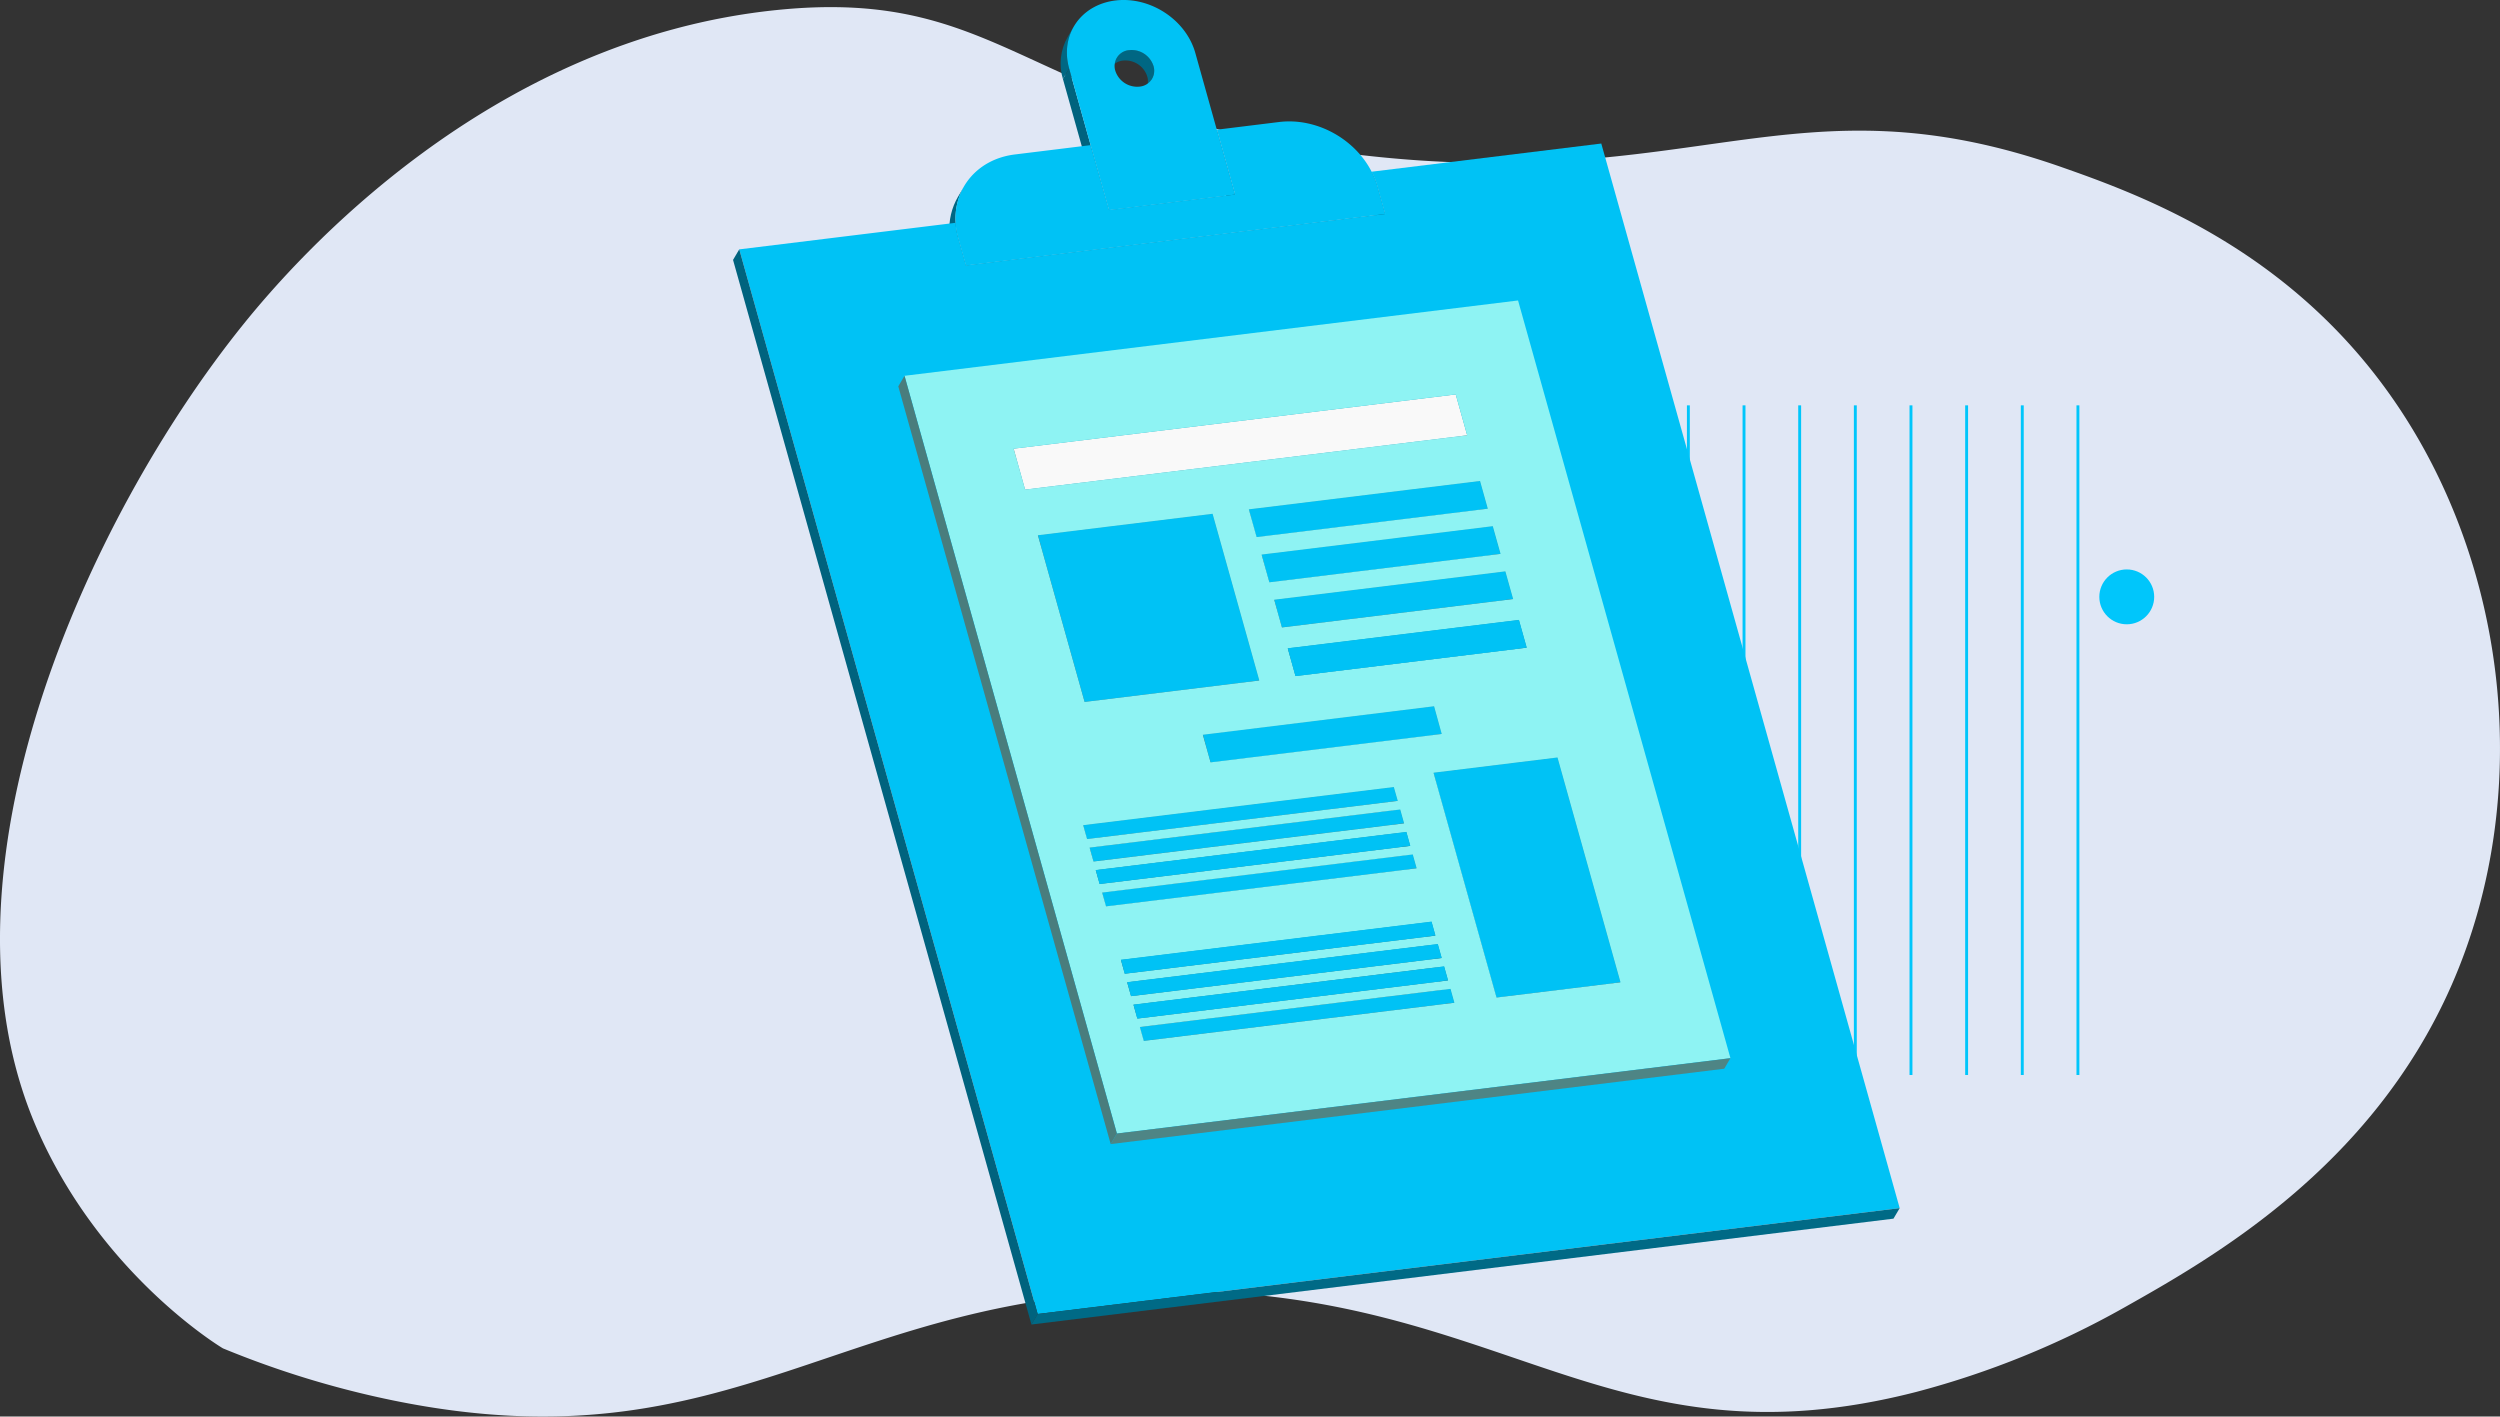 <svg xmlns="http://www.w3.org/2000/svg" xmlns:xlink="http://www.w3.org/1999/xlink" viewBox="0 0 861.17 487.94"><rect x="0" y="0" width="861.17" height="487.94" fill="#333333" stroke="none"/><defs><style>.cls-1,.cls-4{fill:none;}.cls-2{fill:#e0e7f5;}.cls-3{fill:#00c6fb;}.cls-4{stroke:#00c6fb;stroke-miterlimit:10;}.cls-5{isolation:isolate;}.cls-6{clip-path:url(#clip-path);}.cls-7{fill:#006783;}.cls-8{fill:#00637e;}.cls-9{clip-path:url(#clip-path-2);}.cls-10{clip-path:url(#clip-path-3);}.cls-11{fill:#006a86;}.cls-12{fill:#00c2f5;}.cls-13{clip-path:url(#clip-path-4);}.cls-14{fill:#497d7d;}.cls-15{fill:#4e8585;}.cls-16{fill:#888;}.cls-17{fill:gray;}.cls-18{fill:#f9f9f9;}.cls-19{fill:#8ef3f3;}</style><clipPath id="clip-path" transform="translate(0 -24.9)"><path class="cls-1" d="M472.34,92.8a27.93,27.93,0,0,0-2-5.12l2.15-3.63a28.08,28.08,0,0,1,2,5.11Z"/></clipPath><clipPath id="clip-path-2" transform="translate(0 -24.9)"><path class="cls-1" d="M396.83,52l-2.14,3.64a5.6,5.6,0,0,0,.5-4.4,7.88,7.88,0,0,0-8.34-5.47,5.69,5.69,0,0,0-4.32,2.69l2.15-3.63a5.68,5.68,0,0,1,4.31-2.7,7.91,7.91,0,0,1,8.35,5.47A5.56,5.56,0,0,1,396.83,52Z"/></clipPath><clipPath id="clip-path-3" transform="translate(0 -24.9)"><path class="cls-1" d="M367.8,37.61,369.94,34a18.42,18.42,0,0,0-1.66,14.5l-2.14,3.63A18.38,18.38,0,0,1,367.8,37.61Z"/></clipPath><clipPath id="clip-path-4" transform="translate(0 -24.9)"><path class="cls-1" d="M330,92.68l2.15-3.63a21.87,21.87,0,0,0-2.94,12.6,24.79,24.79,0,0,0,.9,5.25l-2.15,3.63a26,26,0,0,1-.9-5.25A22,22,0,0,1,330,92.68Z"/></clipPath></defs><g id="Layer_2" data-name="Layer 2"><g id="Layer_1-2" data-name="Layer 1"><path class="cls-2" d="M467.29,78.13C353.68,64.64,347.74,20.21,267.69,28.34c-99.76,10.13-166.08,86.18-184,108.45C30.34,203.11-25.65,325.49,12.63,413.47c22.18,51,64.17,75.9,64.17,75.9a325,325,0,0,0,58.94,18c117.68,23.92,154-38.23,268.62-37.83,113.84.4,150.09,62,255.82,34.81a302.34,302.34,0,0,0,71.6-29.08c29.82-16.81,84.85-47.85,112.58-110.73,29.62-67.15,19.35-150.8-25-209-35.39-46.45-82.62-63.73-109-73C618.1,50.13,583.71,92,467.29,78.13Z" transform="translate(0 -24.9)"/><circle class="cls-3" cx="732.6" cy="205.6" r="9.45"/><line class="cls-4" x1="370.73" y1="139.63" x2="370.73" y2="370.3"/><line class="cls-4" x1="389.9" y1="139.63" x2="389.9" y2="370.3"/><line class="cls-4" x1="409.07" y1="139.63" x2="409.07" y2="370.3"/><line class="cls-4" x1="428.24" y1="139.63" x2="428.24" y2="370.3"/><line class="cls-4" x1="447.41" y1="139.63" x2="447.41" y2="370.3"/><line class="cls-4" x1="466.58" y1="139.63" x2="466.58" y2="370.3"/><line class="cls-4" x1="485.75" y1="139.63" x2="485.75" y2="370.3"/><line class="cls-4" x1="504.92" y1="139.63" x2="504.92" y2="370.3"/><line class="cls-4" x1="524.09" y1="139.63" x2="524.09" y2="370.3"/><line class="cls-4" x1="543.25" y1="139.63" x2="543.25" y2="370.3"/><line class="cls-4" x1="562.42" y1="139.63" x2="562.42" y2="370.3"/><line class="cls-4" x1="581.59" y1="139.63" x2="581.59" y2="370.3"/><line class="cls-4" x1="600.76" y1="139.63" x2="600.76" y2="370.3"/><line class="cls-4" x1="619.93" y1="139.63" x2="619.93" y2="370.3"/><line class="cls-4" x1="639.1" y1="139.63" x2="639.1" y2="370.3"/><line class="cls-4" x1="658.27" y1="139.63" x2="658.27" y2="370.3"/><line class="cls-4" x1="677.44" y1="139.63" x2="677.44" y2="370.3"/><line class="cls-4" x1="696.61" y1="139.63" x2="696.61" y2="370.3"/><line class="cls-4" x1="715.78" y1="139.63" x2="715.78" y2="370.3"/><g class="cls-5"><g class="cls-5"><g class="cls-6"><g class="cls-5"><path class="cls-7" d="M474.48,89.16l-2.14,3.64a27.93,27.93,0,0,0-2-5.12l2.15-3.63a28.08,28.08,0,0,1,2,5.11" transform="translate(0 -24.9)"/></g></g></g><polygon class="cls-8" points="477.13 73.72 474.99 77.35 472.34 67.9 474.48 64.26 477.13 73.72"/><g class="cls-5"><g class="cls-9"><g class="cls-5"><path class="cls-7" d="M396.83,52l-2.14,3.64a5.6,5.6,0,0,0,.5-4.4,7.88,7.88,0,0,0-8.34-5.47,5.69,5.69,0,0,0-4.32,2.69l2.15-3.63a5.68,5.68,0,0,1,4.31-2.7,7.91,7.91,0,0,1,8.35,5.47,5.56,5.56,0,0,1-.51,4.4" transform="translate(0 -24.9)"/></g></g></g><g class="cls-5"><g class="cls-10"><g class="cls-5"><path class="cls-7" d="M368.28,48.48l-2.14,3.63a18.38,18.38,0,0,1,1.66-14.5L369.94,34a18.42,18.42,0,0,0-1.66,14.5" transform="translate(0 -24.9)"/></g></g></g><polygon class="cls-8" points="425.42 67.03 423.28 70.66 417.01 48.3 419.15 44.66 425.42 67.03"/><polygon class="cls-8" points="375.69 50 373.55 53.63 366.14 27.21 368.28 23.57 375.69 50"/><polygon class="cls-8" points="381.96 72.37 379.81 76 373.55 53.63 375.69 50 381.96 72.37"/><polygon class="cls-11" points="425.42 67.03 423.28 70.66 379.81 76 381.96 72.37 425.42 67.03"/><path class="cls-12" d="M384.2,25.07c12-1.47,24.34,6.62,27.55,18.07l7.4,26.43,6.27,22.36L382,97.27,375.69,74.9l-7.41-26.42C365.07,37,372.2,26.55,384.2,25.07Zm8.32,29.67a5.49,5.49,0,0,0,4.82-7.1A7.91,7.91,0,0,0,389,42.17a5.48,5.48,0,0,0-4.82,7.09,7.92,7.92,0,0,0,8.35,5.48" transform="translate(0 -24.9)"/><g class="cls-5"><g class="cls-13"><g class="cls-5"><path class="cls-7" d="M330.07,106.9l-2.15,3.63a26,26,0,0,1-.9-5.25A22,22,0,0,1,330,92.68l2.15-3.63a21.87,21.87,0,0,0-2.94,12.6,24.79,24.79,0,0,0,.9,5.25" transform="translate(0 -24.9)"/></g></g></g><polygon class="cls-8" points="332.72 91.45 330.57 95.09 327.92 85.63 330.07 82 332.72 91.45"/><polygon class="cls-11" points="477.13 73.72 474.99 77.35 330.57 95.09 332.72 91.45 477.13 73.72"/><path class="cls-12" d="M440.59,66.93c12.91-1.58,26.12,5.82,31.89,17.12a28.08,28.08,0,0,1,2,5.11l2.65,9.46L332.72,116.35l-2.65-9.45a24.79,24.79,0,0,1-.9-5.25c-.75-11.92,7.57-22,20.48-23.55l26-3.2L382,97.27l43.46-5.34-6.27-22.36Z" transform="translate(0 -24.9)"/><path class="cls-12" d="M551.59,74.34,654.38,441.06,357.44,477.52,254.65,110.8l74.52-9.15a24.79,24.79,0,0,0,.9,5.25l2.65,9.45L477.13,98.62l-2.65-9.46a28.08,28.08,0,0,0-2-5.11Z" transform="translate(0 -24.9)"/><polygon class="cls-8" points="357.44 452.62 355.3 456.25 252.51 89.53 254.65 85.89 357.44 452.62"/><polygon class="cls-11" points="654.38 416.16 652.24 419.79 355.3 456.25 357.44 452.62 654.38 416.16"/></g><g class="cls-5"><polygon class="cls-14" points="505.4 149.95 503.26 153.58 499.31 139.49 501.45 135.85 505.4 149.95"/><polygon class="cls-14" points="512.48 175.22 510.34 178.85 507.66 169.3 509.81 165.67 512.48 175.22"/><polygon class="cls-14" points="516.85 190.78 514.7 194.42 512.03 184.87 514.17 181.24 516.85 190.78"/><polygon class="cls-14" points="521.21 206.35 519.07 209.98 516.39 200.44 518.53 196.81 521.21 206.35"/><polygon class="cls-14" points="525.9 223.09 523.76 226.72 521.08 217.18 523.22 213.54 525.9 223.09"/><polygon class="cls-15" points="509.81 165.67 507.66 169.3 428.03 179.08 430.17 175.45 509.81 165.67"/><polygon class="cls-8" points="432.85 184.99 430.7 188.63 428.03 179.08 430.17 175.45 432.85 184.99"/><polygon class="cls-11" points="512.48 175.22 510.34 178.85 430.7 188.63 432.85 184.99 512.48 175.22"/><polygon class="cls-12" points="509.81 165.67 512.48 175.22 432.85 184.99 430.17 175.45 509.81 165.67"/><polygon class="cls-15" points="514.17 181.24 512.03 184.87 432.39 194.65 434.53 191.01 514.17 181.24"/><polygon class="cls-11" points="516.85 190.78 514.7 194.42 435.07 204.19 437.21 200.56 516.85 190.78"/><polygon class="cls-12" points="514.17 181.24 516.85 190.78 437.21 200.56 434.53 191.01 514.17 181.24"/><polygon class="cls-8" points="437.21 200.56 435.07 204.19 432.39 194.65 434.53 191.01 437.21 200.56"/><polygon class="cls-15" points="518.53 196.81 516.39 200.44 436.75 210.22 438.9 206.58 518.53 196.81"/><polygon class="cls-15" points="501.45 135.85 499.31 139.49 347.02 158.19 349.16 154.55 501.45 135.85"/><polygon class="cls-12" points="518.53 196.81 521.21 206.35 441.57 216.13 438.9 206.58 518.53 196.81"/><polygon class="cls-8" points="441.57 216.13 439.43 219.76 436.75 210.22 438.9 206.58 441.57 216.13"/><polygon class="cls-11" points="521.21 206.35 519.07 209.98 439.43 219.76 441.57 216.13 521.21 206.35"/><polygon class="cls-14" points="496.65 252.82 494.51 256.45 491.83 246.91 493.98 243.28 496.65 252.82"/><polygon class="cls-16" points="505.4 149.95 503.26 153.58 350.97 172.28 353.11 168.65 505.4 149.95"/><polygon class="cls-17" points="353.11 168.65 350.97 172.28 347.02 158.19 349.16 154.55 353.11 168.65"/><polygon class="cls-18" points="501.45 135.86 505.4 149.95 353.11 168.65 349.16 154.55 501.45 135.86"/><polygon class="cls-15" points="523.22 213.54 521.08 217.18 441.45 226.95 443.59 223.32 523.22 213.54"/><polygon class="cls-8" points="446.26 232.87 444.12 236.5 441.45 226.95 443.59 223.32 446.26 232.87"/><polygon class="cls-11" points="525.9 223.09 523.76 226.72 444.12 236.5 446.26 232.87 525.9 223.09"/><polygon class="cls-15" points="417.7 176.98 415.56 180.61 355.38 188 357.52 184.37 417.7 176.98"/><polygon class="cls-15" points="536.51 260.93 534.37 264.57 491.66 269.81 493.81 266.18 536.51 260.93"/><polygon class="cls-14" points="433.8 234.4 431.66 238.03 415.56 180.61 417.7 176.98 433.8 234.4"/><polygon class="cls-14" points="481.46 275.88 479.32 279.52 477.98 274.75 480.13 271.11 481.46 275.88"/><polygon class="cls-14" points="483.63 283.61 481.49 287.25 480.15 282.46 482.29 278.83 483.63 283.61"/><polygon class="cls-14" points="485.79 291.33 483.65 294.96 482.31 290.19 484.45 286.56 485.79 291.33"/><polygon class="cls-15" points="493.98 243.28 491.83 246.91 412.2 256.69 414.34 253.05 493.98 243.28"/><polygon class="cls-14" points="558.22 338.38 556.07 342.01 534.37 264.57 536.51 260.93 558.22 338.38"/><polygon class="cls-14" points="487.96 299.06 485.82 302.69 484.48 297.92 486.62 294.29 487.96 299.06"/><polygon class="cls-11" points="496.65 252.82 494.51 256.45 414.88 266.23 417.02 262.6 496.65 252.82"/><polygon class="cls-12" points="493.98 243.28 496.65 252.82 417.02 262.6 414.34 253.05 493.98 243.28"/><polygon class="cls-8" points="417.02 262.6 414.88 266.23 412.2 256.69 414.34 253.05 417.02 262.6"/><polygon class="cls-12" points="417.7 176.98 433.8 234.4 373.61 241.79 357.52 184.37 417.7 176.98"/><polygon class="cls-11" points="433.8 234.4 431.66 238.03 371.47 245.42 373.61 241.79 433.8 234.4"/><polygon class="cls-8" points="373.61 241.79 371.47 245.42 355.38 188 357.52 184.37 373.61 241.79"/><polygon class="cls-14" points="494.45 322.24 492.31 325.87 490.98 321.1 493.12 317.46 494.45 322.24"/><polygon class="cls-14" points="496.62 329.95 494.48 333.59 493.14 328.81 495.28 325.18 496.62 329.95"/><polygon class="cls-8" points="515.51 343.62 513.37 347.26 491.66 269.81 493.81 266.18 515.51 343.62"/><polygon class="cls-12" points="536.51 260.93 558.22 338.38 515.51 343.62 493.81 266.18 536.51 260.93"/><polygon class="cls-11" points="558.22 338.38 556.07 342.01 513.37 347.26 515.51 343.62 558.22 338.38"/><polygon class="cls-14" points="498.79 337.68 496.64 341.32 495.31 336.54 497.45 332.91 498.79 337.68"/><polygon class="cls-14" points="500.95 345.41 498.81 349.04 497.47 344.26 499.61 340.63 500.95 345.41"/><polygon class="cls-15" points="480.13 271.11 477.98 274.75 370.98 287.88 373.12 284.25 480.13 271.11"/><polygon class="cls-8" points="374.46 289.02 372.32 292.66 370.98 287.88 373.12 284.25 374.46 289.02"/><polygon class="cls-12" points="480.13 271.11 481.46 275.88 374.46 289.02 373.12 284.25 480.13 271.11"/><polygon class="cls-11" points="481.46 275.88 479.32 279.52 372.32 292.66 374.46 289.02 481.46 275.88"/><polygon class="cls-15" points="482.29 278.83 480.15 282.46 373.14 295.6 375.29 291.97 482.29 278.83"/><polygon class="cls-12" points="482.29 278.83 483.63 283.61 376.63 296.75 375.29 291.97 482.29 278.83"/><polygon class="cls-11" points="483.63 283.61 481.49 287.25 374.49 300.38 376.63 296.75 483.63 283.61"/><polygon class="cls-8" points="376.63 296.75 374.49 300.38 373.14 295.6 375.29 291.97 376.63 296.75"/><polygon class="cls-15" points="484.45 286.56 482.31 290.19 375.31 303.33 377.45 299.7 484.45 286.56"/><polygon class="cls-11" points="485.79 291.33 483.65 294.96 376.65 308.1 378.79 304.47 485.79 291.33"/><polygon class="cls-8" points="378.79 304.47 376.65 308.1 375.31 303.33 377.45 299.7 378.79 304.47"/><polygon class="cls-15" points="486.62 294.29 484.48 297.92 377.48 311.06 379.62 307.43 486.62 294.29"/><polygon class="cls-11" points="487.96 299.06 485.82 302.69 378.81 315.83 380.96 312.2 487.96 299.06"/><polygon class="cls-8" points="380.96 312.2 378.81 315.83 377.48 311.06 379.62 307.43 380.96 312.2"/><polygon class="cls-12" points="486.62 294.29 487.96 299.06 380.96 312.2 379.62 307.43 486.62 294.29"/><polygon class="cls-15" points="493.12 317.46 490.98 321.1 383.97 334.23 386.12 330.6 493.12 317.46"/><polygon class="cls-11" points="494.45 322.24 492.31 325.87 385.31 339.01 387.45 335.37 494.45 322.24"/><polygon class="cls-8" points="387.45 335.37 385.31 339.01 383.97 334.23 386.12 330.6 387.45 335.37"/><polygon class="cls-15" points="495.28 325.18 493.14 328.81 386.14 341.95 388.28 338.32 495.28 325.18"/><polygon class="cls-11" points="496.62 329.95 494.48 333.59 387.48 346.73 389.62 343.09 496.62 329.95"/><polygon class="cls-8" points="389.62 343.09 387.48 346.73 386.14 341.95 388.28 338.32 389.62 343.09"/><polygon class="cls-15" points="497.45 332.91 495.31 336.54 388.3 349.68 390.45 346.05 497.45 332.91"/><polygon class="cls-8" points="391.78 350.82 389.64 354.45 388.3 349.68 390.45 346.05 391.78 350.82"/><polygon class="cls-11" points="498.79 337.68 496.64 341.32 389.64 354.45 391.78 350.82 498.79 337.68"/><polygon class="cls-15" points="499.61 340.63 497.47 344.26 390.47 357.4 392.61 353.77 499.61 340.63"/><polygon class="cls-8" points="393.95 358.55 391.81 362.18 390.47 357.4 392.61 353.77 393.95 358.55"/><polygon class="cls-12" points="499.61 340.63 500.95 345.41 393.95 358.55 392.61 353.77 499.61 340.63"/><polygon class="cls-11" points="500.95 345.41 498.81 349.04 391.81 362.18 393.95 358.55 500.95 345.41"/><path class="cls-19" d="M311.58,154.35,522.92,128.4l73.16,261L384.74,415.36Zm45.94,54.92,16.09,57.42,60.19-7.39-16.1-57.42-60.18,7.39m200.7,154-21.71-77.45-42.7,5.25,21.7,77.44,42.71-5.24M505.4,174.85l-3.95-14.09-152.29,18.7,3.95,14.09,152.29-18.7M494,268.18,414.34,278,417,287.5l79.63-9.78L494,268.18m18.5-68.06-2.67-9.55-79.64,9.78,2.68,9.54,79.63-9.77m8.73,31.13-2.68-9.54-79.63,9.77,2.67,9.55,79.64-9.78M525.9,248l-2.68-9.55-79.63,9.78,2.67,9.55L525.9,248m-9-32.31-2.68-9.54-79.64,9.78,2.68,9.54,79.64-9.78m-33.22,92.83-1.34-4.78-107,13.14,1.34,4.78,107-13.14M501,370.31l-1.34-4.78-107,13.14,1.34,4.78,107-13.14M488,324l-1.34-4.77-107,13.14L381,337.1,488,324m-6.5-23.17L480.13,296l-107,13.14,1.34,4.77,107-13.13m17.33,61.79-1.34-4.77L390.45,371l1.33,4.77,107-13.14m-13-46.35-1.33-4.77-107,13.14,1.34,4.77,107-13.14m8.67,30.91-1.34-4.78-107,13.14,1.33,4.77,107-13.13m2.16,7.72-1.34-4.78-107,13.14,1.34,4.77,107-13.13" transform="translate(0 -24.9)"/><polygon class="cls-12" points="523.22 213.54 525.9 223.09 446.26 232.87 443.59 223.32 523.22 213.54"/><polygon class="cls-12" points="484.45 286.56 485.79 291.33 378.79 304.47 377.45 299.7 484.45 286.56"/><polygon class="cls-12" points="493.12 317.46 494.45 322.24 387.45 335.37 386.12 330.6 493.12 317.46"/><polygon class="cls-12" points="495.28 325.18 496.62 329.95 389.62 343.09 388.28 338.32 495.28 325.18"/><polygon class="cls-12" points="497.45 332.91 498.79 337.68 391.78 350.82 390.45 346.05 497.45 332.91"/><polygon class="cls-15" points="596.08 364.51 593.94 368.14 382.6 394.1 384.74 390.46 596.08 364.51"/><polygon class="cls-14" points="384.74 390.46 382.6 394.1 309.43 133.08 311.58 129.45 384.74 390.46"/></g></g></g></svg>
